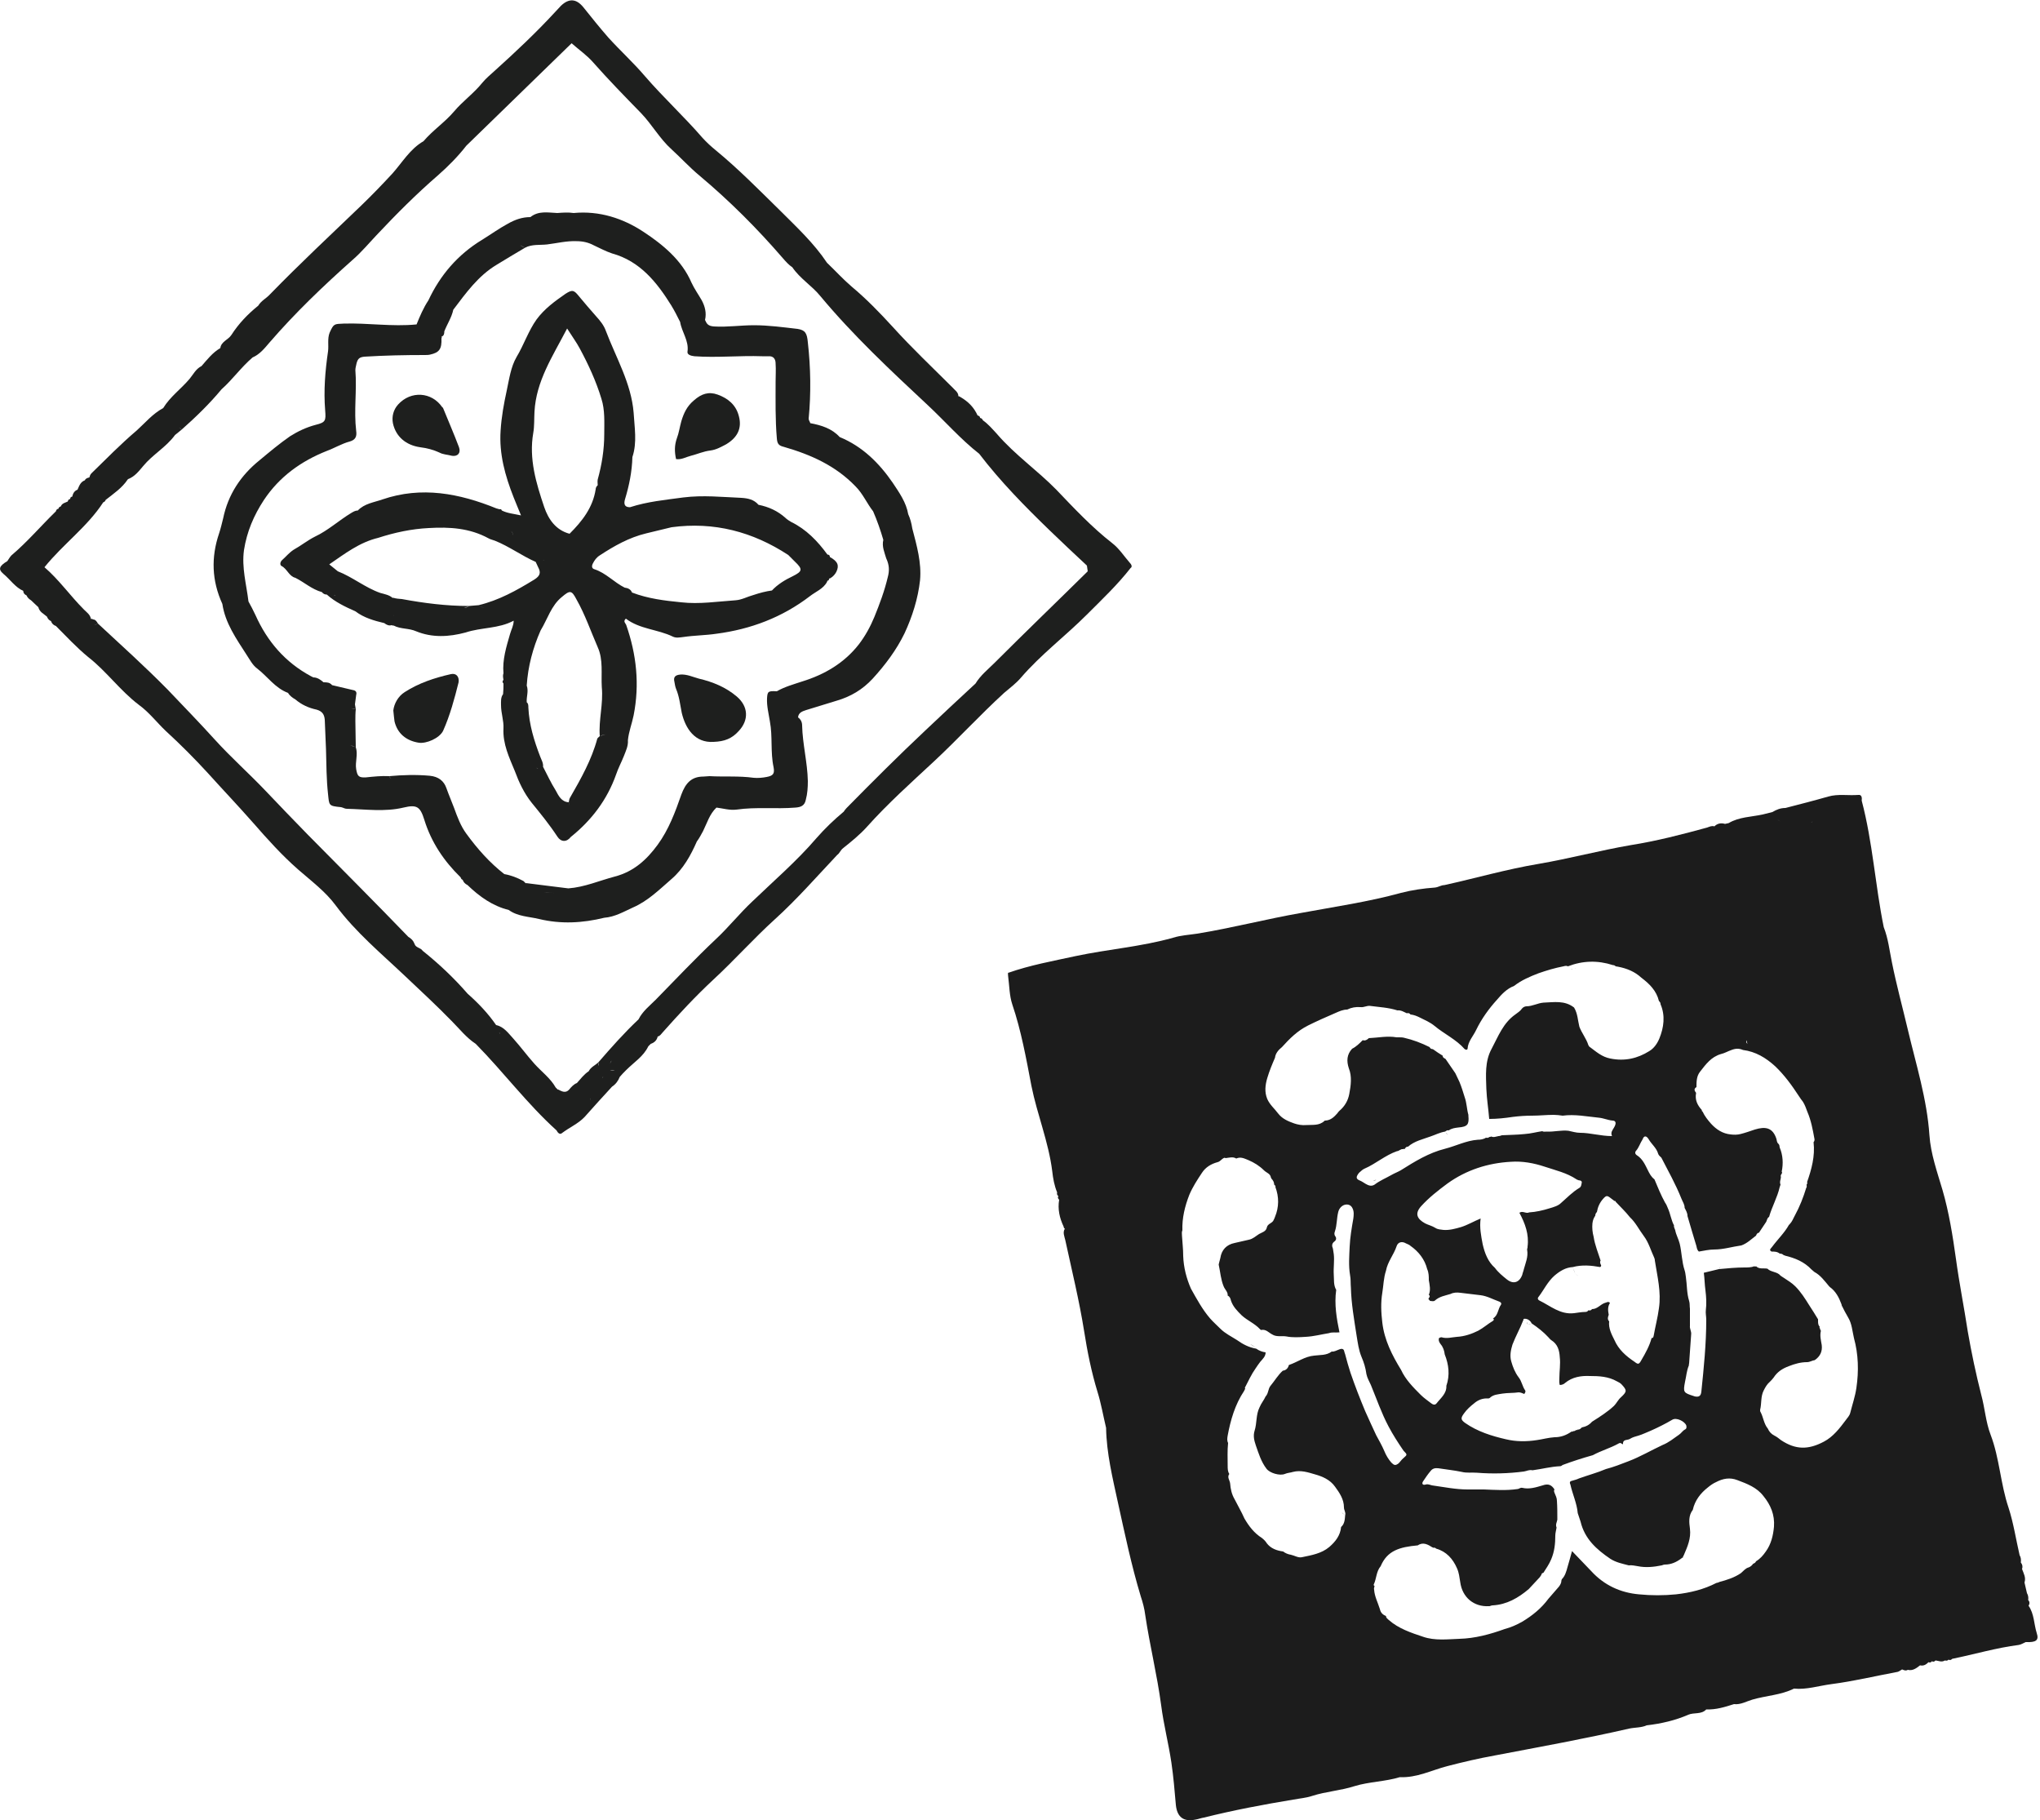 <?xml version="1.0" encoding="UTF-8"?> <!-- Generator: Adobe Illustrator 24.2.1, SVG Export Plug-In . SVG Version: 6.00 Build 0) --> <svg xmlns="http://www.w3.org/2000/svg" xmlns:xlink="http://www.w3.org/1999/xlink" version="1.1" id="Layer_1" x="0px" y="0px" viewBox="0 0 500 446" style="enable-background:new 0 0 500 446;" xml:space="preserve"> <style type="text/css"> .st0{fill:#1E1F1E;} .st1{fill:#1C1C1C;} </style> <g> <path class="st0" d="M266.6,140c-7.6,7.5-15.3,14.9-22.8,22.4c-1.6,1.6-3.5,3.1-4.7,5.1c-4.1,3.8-8.2,7.6-12.3,11.5 c-6.6,6.2-13,12.6-19.3,19c-0.3,0.3-0.5,0.6-0.7,0.9c0,0.1,0.1,0.3,0.1,0.4c0-0.1-0.1-0.3-0.1-0.4c-2.4,2-4.6,4.1-6.7,6.5 c-4.8,5.6-10.4,10.4-15.7,15.5c-3.1,2.9-5.8,6.3-8.9,9.2c-5.1,4.8-9.9,9.9-14.8,14.9c-1.5,1.5-3.2,2.8-4.2,4.8 c-3.5,3.3-6.7,6.9-9.9,10.6c0.1,0.2,0.1,0.6,0.1,0.8c-0.1-0.2-0.1-0.5-0.1-0.8c-0.8,0.7-1.8,1.1-2.3,2.1c-1.2,0.8-2,1.9-2.9,2.9 c-0.8,0.3-1.4,1-1.9,1.6c-0.7,0.8-1.5,0.6-2.3,0.2c-0.1-0.1-0.3-0.2-0.5-0.2c-0.2-0.2-0.4-0.4-0.5-0.5c-1.3-2.3-3.5-3.9-5.2-5.8 c-1.8-2-3.4-4.2-5.2-6.2c-1.2-1.3-2.3-2.9-4.2-3.3h0c-2-2.9-4.4-5.4-7-7.7c-3.3-3.8-7-7.3-11-10.5c-0.5-0.8-1.7-0.7-2-1.7 c-0.3-0.8-0.8-1.3-1.5-1.7c-8.2-8.5-16.5-16.8-24.7-25.1c-3.5-3.6-7-7.2-10.4-10.8c-4-4.2-8.4-8.1-12.3-12.4 c-3.8-4.2-7.7-8.2-11.6-12.3c-5.5-5.6-11.3-10.8-17.1-16.2c-0.5,0.3-0.8,0.4-0.9,0.3c0.2,0.1,0.4-0.1,0.9-0.3c-0.3-0.5-0.6-1-1.2-1 c-0.1-0.1-0.3-0.2-0.5-0.1c-0.2-1.1-1-1.6-1.7-2.3c-3.4-3.4-6.1-7.3-9.7-10.4c4.6-5.7,10.5-9.9,14.4-15.9c0.3-0.1,0.5-0.3,0.6-0.6 c1.9-1.5,4-2.9,5.4-5l0.1-0.1c1.6-0.6,2.6-1.9,3.7-3.2c2.3-2.8,5.6-4.6,7.8-7.6c0.5-0.4,1.1-0.9,1.6-1.3c-0.2-0.2-0.4-0.4-0.6-0.5 c0.2,0.1,0.5,0.3,0.6,0.5c3.5-3.1,6.8-6.3,9.8-9.9c2.7-2.4,4.8-5.4,7.6-7.8c-0.1-0.1-0.3-0.3-0.4-0.4c0.1,0.1,0.3,0.3,0.4,0.4 c1.8-0.8,2.9-2.2,4.1-3.6c6.3-7.3,13.2-13.9,20.4-20.3c2.2-1.9,4.1-4.2,6.1-6.3c4.7-5,9.6-9.9,14.8-14.4c2.5-2.2,4.9-4.6,7-7.3 c8.5-8.3,17.1-16.6,25.8-25.1c1.8,1.6,3.7,2.9,5.2,4.6c3.8,4.3,7.8,8.4,11.8,12.5c2.7,2.8,4.6,6.3,7.5,8.9c2.3,2.1,4.4,4.4,6.8,6.4 c7.4,6.2,14.2,13,20.5,20.3c0.7,0.8,1.4,1.6,2.3,2.2c0.2,0,0.4-0.1,0.6-0.1c0.6,0,1.2,0.1,1.8,0.2c-0.6-0.1-1.2-0.2-1.8-0.2 c-0.2,0-0.4,0-0.6,0.1c1.9,2.8,4.8,4.5,6.9,7.1c8,9.6,17.1,18.1,26.2,26.6c4.3,4,8.1,8.4,12.7,12c5.2,6.8,11.2,12.9,17.3,18.8 c3,2.9,6.1,5.8,9.1,8.6C266.5,139.1,266.5,139.5,266.6,140c0.1,0,0.2,0,0.3,0C266.8,140,266.7,140,266.6,140 M147.9,263.9 c-0.1,0.1-0.2,0.1-0.3,0.2C147.6,264,147.7,264,147.9,263.9 M144.2,269.9c-0.5,0.7-0.8,1.6-1.3,2.2 C143.4,271.5,143.7,270.7,144.2,269.9c0.2,0,0.3,0,0.5,0c0-0.3,0-0.6,0.1-0.8c-0.1,0.3-0.1,0.6-0.1,0.8 C144.5,269.9,144.4,269.9,144.2,269.9 M143.6,265.9c-0.1,0.1-0.1,0.3-0.2,0.4C143.5,266.2,143.5,266,143.6,265.9z M149.9,259.9 c-0.1,0.2-0.3,0.5-0.4,0.8v0C149.6,260.4,149.7,260.1,149.9,259.9c0.1-0.1,0.1-0.2,0.2-0.3C150,259.6,149.9,259.7,149.9,259.9 M149.5,262.4c0,0.2,0,0.3,0,0.5C149.5,262.7,149.5,262.6,149.5,262.4L149.5,262.4c0.4-0.1,0.8-0.1,1.2,0 C150.3,262.4,149.9,262.4,149.5,262.4L149.5,262.4z M149.5,262.9L149.5,262.9c-0.1,0.2-0.2,0.3-0.3,0.5 C149.3,263.2,149.4,263.1,149.5,262.9z M122.3,252.9c0.1,0.1,0.2,0.3,0.2,0.5C122.4,253.2,122.4,253,122.3,252.9 M22.5,152.8 c0,0.2,0.1,0.3,0.1,0.3C22.6,153,22.6,152.9,22.5,152.8 M25.4,122.2c0-0.2,0-0.4,0-0.5C25.4,121.8,25.4,122,25.4,122.2 M276.9,137.9c-1.4-1.6-2.6-3.5-4.3-4.8c-5-3.9-9.3-8.5-13.7-13.1c-4.6-4.7-10.1-8.5-14.5-13.6c-1.1-1.2-2.2-2.5-3.5-3.4 c-0.1-0.3-0.3-0.5-0.7-0.6c0-0.4-0.3-0.5-0.6-0.6c-0.9-2-2.3-3.4-4.2-4.5c-0.1-0.1-0.3-0.2-0.5-0.2l0,0c0-1-0.9-1.5-1.4-2.1 c-4.9-4.9-10-9.7-14.7-14.9c-3.2-3.5-6.5-6.9-10.1-9.9c-2.1-1.8-4-3.9-6-5.8c-3.2-4.8-7.4-8.7-11.4-12.7 c-5.2-5.1-10.3-10.3-15.9-14.9c-1.1-0.9-2.2-1.9-3.2-3c-4.5-5.2-9.6-9.9-14.1-15.1c-2.8-3.3-6.1-6.3-9-9.5 c-2.1-2.4-4.1-4.9-6.1-7.4c-1.7-2.1-3.5-2.3-5.5-0.4c-0.5,0.5-0.9,1-1.4,1.5c-4.7,5.1-9.7,9.8-14.8,14.4c-1.1,1-2.2,1.9-3.1,3 c-2.1,2.6-4.8,4.5-6.9,7c-2.3,2.7-5.2,4.6-7.5,7.3c-3.3,1.9-5.2,5.2-7.6,7.9c-2.5,2.7-5,5.3-7.7,7.9c-7.5,7.2-15,14.2-22.3,21.7 c-0.9,1-2.2,1.6-2.9,2.8c-2.6,2.1-4.8,4.4-6.6,7.2c-0.8,1.2-2.5,1.6-2.7,3.2c-1.9,1.1-3.2,2.8-4.6,4.4c-1.4,0.7-2,2-2.9,3.1 c-2.1,2.5-4.8,4.4-6.5,7.2c-2.6,1.4-4.4,3.6-6.5,5.5c-3.9,3.3-7.4,6.9-11.1,10.5c-0.3,0.3-0.4,0.7-0.5,1c-0.4,0.1-0.9,0.2-1.1,0.7 l0,0c-1.1,0.4-1.4,1.4-1.8,2.3l0,0c-0.8,0.3-1.1,0.9-1.3,1.7l0.1,0c-0.4,0-0.6,0.2-0.6,0.6c-0.4,0-0.5,0.3-0.6,0.6 c-0.6,0.3-1.4,0.4-1.7,1.2l0,0c-0.3,0.1-0.5,0.2-0.6,0.6c-0.3,0-0.5,0.2-0.6,0.6l0,0c-3.7,3.6-7,7.5-10.9,10.8 c-0.4,0.4-0.7,1-1,1.4c-2,1.2-2.3,2-1,3.1c1.7,1.4,2.9,3.3,4.9,4.2c0,0,0,0,0,0c0,0.5,0.3,0.9,0.8,1.1c0.2,0.5,0.6,0.9,1.1,1.2 c0.6,0.6,1.2,1.1,1.8,1.7c0.3,1.2,1.3,1.6,2.1,2.3c0.2,0.5,0.5,0.9,1,1.1c0.2,0.6,0.6,1,1.2,1.2c2.6,2.6,5.1,5.3,7.9,7.6 c4.5,3.5,7.8,8.2,12.4,11.7c2.5,1.8,4.4,4.3,6.6,6.4c3.6,3.3,7,6.7,10.3,10.3c3.7,4.1,7.6,8.2,11.2,12.3c3.5,4,7,7.9,11,11.4 c3.2,2.8,6.7,5.4,9.2,8.8c4.9,6.6,11.2,11.8,17.1,17.4c3.8,3.6,7.6,7.1,11.3,10.9c1.9,1.9,3.6,4.1,5.9,5.6 c6.8,6.9,12.6,14.7,19.8,21.2c0.3,0.6,0.8,1.1,1.3,0.7c1.8-1.4,4-2.3,5.6-4c2.2-2.5,4.5-5,6.7-7.4c0.9-0.6,1.5-1.4,1.9-2.4 c0-0.4-0.1-0.7-0.3-1c0.1,0.2,0.2,0.5,0.3,1c0.5-0.6,1-1.1,1.6-1.7c1.9-1.9,4.2-3.3,5.4-5.8c0.2-0.2,0.4-0.4,0.6-0.6 c0.9-0.3,1.5-0.9,1.7-1.8c0.6-0.1,0.9-0.7,1.3-1.1c3.9-4.4,8-8.8,12.3-12.8c5.2-4.8,9.9-10.1,15.2-14.9 c5.4-4.9,10.2-10.4,15.2-15.7c0.6-0.4,0.8-1.2,1.5-1.7c2-1.6,4.1-3.3,5.8-5.2c5.1-5.7,10.8-10.8,16.4-16 c5.9-5.5,11.3-11.4,17.2-16.8c1.4-1.2,2.9-2.3,4.1-3.7c4.9-5.7,10.9-10.2,16.2-15.5c3.7-3.7,7.5-7.3,10.7-11.4 C277.6,138.9,277.3,138.3,276.9,137.9"></path> <path class="st0" d="M217.6,141.4c-0.8,3.4-2,6.6-3.3,9.8c-1,2.4-2.2,4.6-3.8,6.7c-3.6,4.6-8.4,7.4-13.9,9.1 c-2.1,0.7-4.3,1.3-6.2,2.4c-2.1-0.1-2.3,0-2.4,1.7c-0.1,1.9,0.4,3.8,0.7,5.7c0.7,3.7,0.1,7.5,0.9,11.2c0.3,1.6-0.1,2.1-1.7,2.4 c-1,0.2-2.2,0.3-3.2,0.2c-3.6-0.5-7.2-0.2-10.8-0.4c-0.5,0-1,0.1-1.5,0.1c-3,0-4.4,1.7-5.4,4.4c-1.5,4.3-3.1,8.6-5.8,12.3 c-2.7,3.7-5.9,6.6-10.5,7.8c-3.8,1-7.4,2.6-11.4,2.9c-3.5-0.4-7-0.9-10.4-1.3l0,0.1c-0.2-0.2-0.4-0.4-0.6-0.6 c-1.5-0.8-3-1.4-4.7-1.7c-3.6-2.8-6.6-6.2-9.3-9.9c-1.4-1.9-2.2-4.1-3-6.3c-0.6-1.6-1.3-3.2-1.9-4.9c-0.6-1.7-1.9-2.8-4.1-3 c-3.3-0.3-6.6-0.2-9.9,0.1c0.2,0.3,0.3,0.5,0.5,0.7c-0.2-0.2-0.4-0.4-0.5-0.7c-1.9-0.1-3.8,0.1-5.7,0.3c-1.8,0.1-2.1-0.3-2.4-2 c-0.3-1.8,0.5-3.6-0.1-5.4c-0.5-0.2-1-0.3-1.5-0.5c0.5,0.1,1.1,0.3,1.5,0.5c0-2.1-0.1-4.3-0.1-6.4c0-1,0-2,0.1-2.9 c-0.4-0.1-0.9-0.1-1.2-0.3c0.3,0.2,0.8,0.1,1.2,0.3c-0.1-0.4-0.1-0.8-0.2-1.2c-0.1-0.3-0.2-0.5-0.3-0.8c0.1,0.3,0.2,0.5,0.3,0.8 c0.1-0.8,0.2-1.5,0.3-2.3c0.2-0.7-0.1-1.1-0.8-1.2c-1.7-0.4-3.4-0.8-5.1-1.2c-0.6-0.7-1.3-0.7-2.1-0.7c-0.7-0.6-1.5-1.2-2.5-1.2 c-0.2-0.1-0.4-0.2-0.6-0.3c-1.1,1-2.4,1.5-3.7,2.1c1.3-0.6,2.6-1.1,3.7-2.1c-6.3-3.4-10.7-8.5-13.6-15c-0.5-1.1-1.1-2.2-1.7-3.3 c-0.5-4.2-1.7-8.3-1.1-12.6c0.7-4.5,2.4-8.5,4.9-12.3c3.8-5.7,9.1-9.5,15.4-12c1.9-0.7,3.7-1.8,5.6-2.3c1.4-0.4,1.8-1.2,1.6-2.6 c-0.6-5,0.2-9.9-0.2-14.9c0-0.6,0.2-1.1,0.3-1.7c0.3-1.1,0.7-1.5,2-1.6c4.9-0.3,9.7-0.4,14.6-0.4c0.5,0,1,0,1.4-0.1 c2.3-0.5,2.9-1.4,2.8-4c0.1-0.1,0.1-0.3,0-0.4c0-0.1,0-0.3,0-0.4c0,0.1,0,0.3,0,0.4c0.6-0.2,0.7-0.7,0.7-1.3 c0.7-1.8,1.8-3.4,2.2-5.3c3.1-4.1,6.1-8.3,10.6-11c2.3-1.4,4.6-2.8,7-4.2c-0.8-0.3-1.2-0.5-1.2-0.8c0,0.3,0.4,0.4,1.2,0.8 c1.7-0.9,3.6-0.6,5.4-0.8c2.4-0.3,4.8-0.9,7.2-0.8c1.5,0,2.9,0.3,4.2,1c1.5,0.7,3,1.5,4.5,2c6.9,1.9,11,7.1,14.5,12.7 c0.8,1.3,1.5,2.7,2.2,4.1c0.4,2.5,2.2,4.6,1.8,7.3c-0.1,0.7,0.8,1,1.7,1.1c5.5,0.4,11.1-0.2,16.6,0c0.5,0,1,0,1.5,0 c1.3-0.1,1.8,0.7,1.8,1.8c0.1,1.5,0,2.9,0,4.4c0,4.6-0.1,9.3,0.3,13.9c0.1,1.4,0.5,1.8,1.7,2.1c6.6,1.9,12.7,4.6,17.6,9.7 c1.8,1.8,2.8,4.2,4.3,6.1c1,2.3,1.8,4.6,2.5,7c-0.4,1.6,0.3,3.1,0.7,4.5C218,138.5,218,139.9,217.6,141.4 M141.1,218.5 c0.2,0,0.3,0,0.5,0C141.4,218.4,141.3,218.5,141.1,218.5 M143.6,219.6L143.6,219.6c0,0.1,0,0.3,0,0.4 C143.6,219.9,143.6,219.8,143.6,219.6 M139.5,218.5c0.3,0,0.7,0,1,0C140.2,218.5,139.9,218.5,139.5,218.5c-2.1,0.4-4.2,0.4-6.2,0.1 C135.4,218.9,137.4,218.9,139.5,218.5 M85,172.2c0.1,0,0.2,0,0.3,0C85.2,172.2,85.1,172.2,85,172.2 M83.9,172.2c0.1,0,0.2,0,0.2,0 C84.1,172.2,84,172.2,83.9,172.2 M222.6,126c-0.5-2.9-2.2-5.3-3.8-7.7c-3.3-4.8-7.4-8.9-13-11.2c-1.9-2.1-4.5-2.9-7.2-3.4 c-0.1-0.4-0.4-0.7-0.4-1.1c0.6-6.2,0.5-12.5-0.2-18.7c-0.2-2.2-0.6-3-2.5-3.3c-3.5-0.4-7.1-0.9-10.7-0.9c-3.3,0-6.5,0.5-9.8,0.3 c-1.5-0.1-1.8-0.7-2.2-1.6c0.4-1.7,0-3.3-0.8-4.8c-0.8-1.4-1.8-2.8-2.5-4.3c-2.4-5.6-7.1-9.4-11.8-12.5c-5-3.3-10.8-5.2-17.1-4.6 c-1.3-0.2-2.7-0.1-4,0c-2.3-0.1-4.6-0.6-6.6,1c-2,0-3.7,0.6-5.5,1.6c-2.2,1.2-4.3,2.7-6.4,4c-5.9,3.6-10.2,8.6-13.1,14.8 c-1.2,1.8-2.1,3.9-2.9,5.9c-6,0.6-12-0.4-17.9-0.2c-2.3,0.1-2.4,0-3.4,2.2c-0.6,1.5-0.2,3.1-0.4,4.6c-0.7,4.8-1.1,9.6-0.7,14.5 c0.2,2.5,0.1,2.9-2.3,3.5c-2.3,0.6-4.4,1.6-6.3,2.8c-2.6,1.8-5.1,3.9-7.5,5.9c-4.6,3.7-7.7,8.4-8.9,14.2c-0.3,1.2-0.6,2.5-1,3.7 c-2,5.9-1.8,11.6,0.8,17.3c0.4,0.2,0.9,0.2,1.3,0.3c-0.4-0.1-0.9-0.1-1.3-0.3c0.7,4.7,3.4,8.5,5.9,12.4c0.8,1.2,1.5,2.6,2.6,3.4 c2.6,2,4.4,4.8,7.6,6c0.4,0.7,1.1,1.2,1.8,1.6c1.5,1.3,3.3,2.1,5.2,2.5c1.4,0.4,1.9,1.2,2,2.5c0.1,2.4,0.2,4.8,0.3,7.2 c0.1,3.7,0.1,7.4,0.5,11c0.3,2.8,0.1,2.9,3.2,3.2c0.5,0.1,0.9,0.4,1.4,0.4c4.6,0.1,9.3,0.8,13.9-0.3c3.3-0.8,4.1-0.2,5.1,3 c1.7,5.5,4.8,10.1,8.9,14.1c0.1,0.3,0.2,0.5,0.5,0.6c0.2,0.6,0.6,1,1.2,1.3c2.9,2.8,6.1,5.1,10.1,6.1c2.2,1.6,4.9,1.6,7.4,2.2 c5.4,1.3,10.7,1,16-0.3c2.6-0.2,4.8-1.5,7-2.5c3.7-1.6,6.5-4.4,9.5-7c2.9-2.5,4.7-5.8,6.2-9.2c0.6-0.8,1-1.6,1.5-2.5 c1-2,1.6-4.2,3.3-5.8c1.6,0.2,3.2,0.7,4.9,0.5c4.8-0.7,9.7-0.1,14.5-0.5c1.2-0.1,2.2-0.4,2.5-1.9c0.4-1.5,0.5-3,0.5-4.6 c-0.1-4.6-1.3-9.1-1.4-13.6c0-0.8-0.3-1.5-1-2l-0.1,0c0,0,0.1,0,0.1,0c0.1-1.2,1.1-1.5,2-1.8c2.5-0.8,5-1.5,7.5-2.3 c3.4-1,6.3-2.7,8.8-5.4c3.1-3.4,5.8-7,7.8-11.1c1.9-4.1,3.3-8.5,3.8-13c0.4-4.3-0.8-8.5-1.9-12.7 C223.4,128.2,223.1,127.1,222.6,126"></path> <path class="st0" d="M171.3,166.3c-1.5-0.4-2.9-1.1-4.5-1c-1.3,0.1-1.8,0.6-1.5,1.8c0.1,0.6,0.2,1.2,0.4,1.7c0.8,1.9,1,3.9,1.4,5.9 c0.9,3.8,3.2,7.4,7.8,7.1c2.7-0.1,4.5-0.8,6.2-2.7c2.5-2.7,2.3-6-0.5-8.4C177.9,168.4,174.7,167.1,171.3,166.3"></path> <path class="st0" d="M110.5,165.2c-4,0.9-7.9,2.2-11.3,4.4c-1.6,1-2.6,2.8-2.8,4.5c0.1,1.1,0.2,1.9,0.3,2.7 c0.7,2.9,2.8,4.7,5.9,5.2c1.9,0.3,5.1-1.1,6-2.9c1.7-3.8,2.8-7.9,3.8-11.9C112.6,165.8,111.8,164.9,110.5,165.2"></path> <path class="st0" d="M103,109.6c1.6,0.2,3.2,0.6,4.7,1.3c0.9,0.5,2,0.5,3.1,0.8c1.4,0.2,2.2-0.7,1.7-2.1c-1.2-3.2-2.6-6.4-3.9-9.6 c0-0.1-0.1-0.1-0.2-0.2c-2.6-3.8-7.7-4.1-10.8-0.7c-1.2,1.3-1.6,3-1.3,4.6C97,107,99.5,109.1,103,109.6"></path> <path class="st0" d="M169.3,111.7c1.6-0.4,3.1-1.1,4.8-1.3c1.5-0.2,2.7-0.9,4-1.6c2.6-1.6,3.8-3.8,3-6.8c-0.7-2.8-2.7-4.4-5.2-5.3 c-2.2-0.8-4-0.2-5.8,1.4c-1.7,1.4-2.5,3.1-3.1,5.1c-0.4,1.4-0.6,2.9-1.1,4.2c-0.6,1.7-0.6,3.3-0.2,5.1 C167,112.7,168.1,112,169.3,111.7"></path> <path class="st0" d="M147,180.4c-0.2,0.2-0.5,0.4-0.6,0.6c-1.4,5.2-4,9.8-6.7,14.5c-0.2,0.3-0.2,0.7-0.3,1.1c0,0.2,0.1,0.5,0.2,0.8 c-0.1-0.3-0.2-0.5-0.2-0.8c-1.8-0.1-2.5-1.6-3.2-2.9c-1.2-1.9-2.1-3.9-3.1-5.8c-0.5,0.2-0.8,0.3-1.1,0.3c0.3,0,0.7-0.1,1.1-0.3 c0.1-0.9-0.4-1.7-0.7-2.5c-1.5-3.9-2.7-7.8-2.9-12c0-0.5,0-1-0.4-1.3c-0.1-1.4,0.5-2.7,0-4.1c0.3-4.7,1.5-9.2,3.4-13.5 c1.7-2.8,2.6-6.1,5.2-8.2c2-1.7,2.4-1.7,3.6,0.6c2.1,3.7,3.5,7.8,5.2,11.7c1.4,3.1,0.8,6.5,1,9.8 C147.9,172.5,146.7,176.4,147,180.4c0.6-0.3,1.2-0.4,1.9-0.5C148.2,180,147.6,180.2,147,180.4 M131.4,188.1 c0.1,0.1,0.3,0.1,0.5,0.2C131.7,188.3,131.5,188.2,131.4,188.1 M117.3,148.3c-0.8,0.1-1.6,0.1-2.4,0.2c-0.3,0.4-0.8,0.4-1.2,0.4 c0.4-0.1,0.9-0.1,1.2-0.4c-5.5,0-11-0.7-16.4-1.7c0,0,0,0.1,0,0.1c0,0,0-0.1,0-0.1c-0.4,0-0.8-0.1-1.1-0.1c-0.2,0-0.4-0.1-0.6-0.1 l-0.3-0.1l-0.3,0c-0.7,0.3-1.2,0.5-1.5,0.5c0.3,0,0.8-0.2,1.5-0.5c-0.8-0.7-1.9-0.9-3-1.2l0,0c-3.7-1.3-6.8-3.9-10.4-5.3l0,0 c-0.7-0.6-1.4-1.1-2.1-1.7c-0.2,0.1-0.3,0.1-0.4,0.2c0.1-0.1,0.2-0.1,0.4-0.2c3.8-2.6,7.4-5.4,12-6.5c4-1.3,8.2-2.2,12.4-2.4 c5.1-0.3,10,0,14.6,2.5c0.5,0.3,1.1,0.4,1.6,0.6c0-0.2,0-0.3,0-0.5c0,0.2,0,0.4,0,0.5c3.5,1.4,6.6,3.7,10,5.2 c0.2,0.4,0.4,0.9,0.6,1.3c0.7,1.3,0.5,2.1-0.9,3C126.6,144.7,122.3,147.1,117.3,148.3c0.5,0.4,1.1,0.6,1.6,0.6 C118.3,148.9,117.8,148.7,117.3,148.3 M97.1,146.9c0,0,0.1,0,0.1,0C97.2,146.9,97.1,146.9,97.1,146.9 M96.9,146.7 c0,0.1,0.1,0.1,0.1,0.1C97,146.8,96.9,146.8,96.9,146.7 M97.4,150.5L97.4,150.5c-0.3,0-0.5,0.1-0.7,0.2c-0.2,0.1-0.4,0.3-0.5,0.4 c0.2-0.2,0.3-0.3,0.5-0.4C96.9,150.6,97.1,150.5,97.4,150.5 M81.8,145.8c0.2,0,0.3,0,0.5,0.1C82.1,145.9,81.9,145.8,81.8,145.8 M125.2,130.2c0.3,0.1,0.4,0.3,0.5,0.6c0,0.1,0,0.2-0.1,0.3c0-0.1,0.1-0.2,0.1-0.3C125.6,130.6,125.5,130.3,125.2,130.2 M130.7,106.1c0.3-1.7,0.2-3.5,0.3-5.2c0.4-7.5,4.4-13.5,8-20.4c1.2,1.9,2.3,3.4,3.1,4.9c2.1,3.9,4,8,5.3,12.3 c0.9,2.8,0.7,5.8,0.7,8.7c0,3.8-0.6,7.5-1.6,11.1c-0.1,0.5,0,1,0,1.4c-0.3,0.3-0.5,0.6-0.5,1c-0.7,4.5-3.3,7.8-6.4,10.9 c-3.4-0.9-5.2-3.6-6.2-6.5C131.4,118.4,129.6,112.4,130.7,106.1 M148.8,119c0.3,0,0.5-0.1,0.8-0.1 C149.3,118.9,149.1,118.9,148.8,119 M149.9,151.5c0.1,0,0.2-0.1,0.2-0.1C150,151.4,149.9,151.4,149.9,151.5 M133,137.2 c0.2,0,0.4,0.1,0.5,0.1C133.3,137.3,133.1,137.2,133,137.2 M134.5,139.8C134.5,139.8,134.5,139.7,134.5,139.8 C134.5,139.7,134.5,139.8,134.5,139.8 M133.9,139.8c0.1-0.1,0.3-0.1,0.4-0.2c0,0,0.1,0.1,0.1,0.1c0,0-0.1-0.1-0.1-0.1 C134.2,139.6,133.9,139.7,133.9,139.8 M139.5,131.8L139.5,131.8L139.5,131.8c-0.5-0.2-1.1-0.4-1.6-0.6 C138.4,131.4,139,131.6,139.5,131.8 M158.4,130.7c2.1-0.5,4.2-1,6.2-1.5c10.4-1.4,19.9,1.1,28.6,6.8c0.5,0.5,1.1,1.1,1.6,1.6 c2,1.9,1.9,2.4-0.5,3.6c-1.9,0.9-3.7,2-5.1,3.5c-1.5,0.2-3,0.6-4.5,1.1c-1.5,0.4-2.9,1.2-4.4,1.3c-4.4,0.3-8.9,1-13.3,0.5 c-4.1-0.4-8.2-0.9-12.1-2.4l0,0c-0.3-0.8-1-1.1-1.8-1.2c-2.6-1.3-4.6-3.6-7.4-4.5c-0.7-0.2-0.7-0.8-0.4-1.4c0.4-0.8,0.9-1.5,1.7-2 C150.5,133.8,154.2,131.7,158.4,130.7 M203.4,136.5c0-0.4-0.2-0.6-0.6-0.6h0c-2.4-3.3-5.2-6.2-8.9-8c-0.5-0.3-1-0.6-1.4-1 c-1.9-1.7-4.1-2.7-6.6-3.2l0,0c-1.1-1.3-2.6-1.6-4.2-1.7c-4.7-0.2-9.4-0.7-14.2-0.1c-4.4,0.6-8.8,1-13.1,2.4c-1.5,0-1.5-1-1.2-2 c1-3.3,1.7-6.7,1.8-10.3c1.2-3.6,0.5-7.3,0.3-10.9c-0.6-7.2-4.3-13.4-6.8-20c-0.5-1.4-1.4-2.5-2.4-3.6c-1.4-1.6-2.8-3.2-4.2-4.9 c-1.2-1.5-1.6-1.7-3.3-0.6c-2.6,1.8-5.2,3.7-7.1,6.3c-2,2.8-3.1,6.2-4.9,9.2c-1.4,2.4-1.8,5.4-2.4,8.2c-0.7,3.2-1.3,6.5-1.5,9.8 c-0.4,5.7,1.1,11.1,3.2,16.4c0.6,1.4,1.1,2.8,1.8,4.4c-1.8-0.4-3.3-0.5-4.7-1.2c-0.1-0.3-0.3-0.4-0.6-0.3c-0.2-0.1-0.4-0.1-0.7-0.2 c-9.1-3.7-18.4-5.5-28-2.2c-2,0.7-4.4,1-6,2.7c-0.6,0-1.1,0.3-1.6,0.6c-3,1.8-5.7,4.3-8.9,5.8c-1.8,0.9-3.4,2.2-5.2,3.2 c-1.1,0.7-1.9,1.7-2.8,2.5c-0.5,0.4-0.7,1.2-0.2,1.5c1.4,0.7,1.8,2.5,3.4,2.9c2.2,1.1,4,2.8,6.5,3.5c0.3,0.4,0.7,0.6,1.2,0.6 c2,1.8,4.5,3,7,4.1c2.1,1.6,4.6,2.3,7.1,2.9c0.5,0.4,1.1,0.7,1.8,0.5c0.2,0.1,0.3,0.1,0.5,0.1c1.7,0.9,3.7,0.6,5.5,1.4 c3.9,1.6,8,1.4,12.1,0.3c3.9-1.3,8.1-0.9,11.8-2.9c0,1.2-0.6,2.2-0.9,3.3c-0.9,3.1-1.9,6.3-1.6,9.6c-0.2,0.5-0.1,1,0,1.6 c-0.3,0.3-0.3,0.6,0,0.9c0,0.9,0,1.7-0.1,2.6c-0.6,0.8-0.5,1.8-0.5,2.7c0,2,0.7,3.8,0.6,5.7c-0.2,3.8,1.4,7.1,2.8,10.5 c1,2.7,2.2,5.3,4.1,7.7c2.2,2.7,4.4,5.4,6.3,8.3c0.9,1.4,2.3,1.4,3.3,0.1c5.1-4.1,8.9-9.1,11.1-15.3c0.5-1.5,1.3-3,1.9-4.5 c0.5-1.3,1.1-2.5,1-3.9c0.2-2.1,1-4.1,1.4-6.1c1.5-7.6,0.7-14.9-1.8-22.1c-0.1-0.4-0.9-0.9-0.1-1.6c3.4,2.6,7.8,2.6,11.5,4.4 c0.8,0.4,1.7,0.2,2.6,0.1c2.7-0.4,5.4-0.4,8.1-0.8c8.4-1.1,16.1-4,22.9-9.2c1.4-1.1,3.3-1.8,4.2-3.5l0.1-0.3c0.3,0,0.4-0.2,0.4-0.5 c0,0,0.3-0.1,0.3-0.1c0.7-0.4,1.2-1,1.5-1.6C205.7,138.6,205.4,137.6,203.4,136.5"></path> <path class="st1" d="M374.5,324.5c0.3,0,0.6,0.1,0.8,0.1C375.1,324.6,374.8,324.6,374.5,324.5c-0.1-0.1-0.2-0.1-0.3-0.2 C374.3,324.4,374.4,324.5,374.5,324.5"></path> <path class="st1" d="M374.4,324.1c-0.1,0-0.1,0.1-0.2,0.2C374.3,324.3,374.4,324.2,374.4,324.1"></path> <path class="st1" d="M400.6,316.1C400.6,316.1,400.6,316.1,400.6,316.1C400.6,316.1,400.6,316.1,400.6,316.1"></path> <path class="st1" d="M386.9,312.7L386.9,312.7c-0.3-0.2-0.5-0.3-0.8-0.5c-0.2-0.5-0.4-1-0.6-1.6c0.2,0.5,0.4,1,0.6,1.6 C386.3,312.3,386.6,312.5,386.9,312.7"></path> <path class="st1" d="M303.2,298.4C303.2,298.4,303.3,298.4,303.2,298.4C303.3,298.4,303.2,298.4,303.2,298.4"></path> <path class="st1" d="M434.5,298.8c0.1-0.2,0.4-0.3,0.4-0.5C434.9,298.5,434.6,298.6,434.5,298.8 C434.5,298.8,434.5,298.8,434.5,298.8C434.5,298.8,434.5,298.8,434.5,298.8"></path> <path class="st1" d="M431.4,310L431.4,310c-0.2,0.5-0.7,0.3-1,0.3C430.8,310.3,431.2,310.5,431.4,310"></path> <path class="st1" d="M417.4,268.8c-0.4-0.2-0.8-0.4-1.3-0.6c-0.2-0.1-0.3-0.2-0.5-0.3c0.2,0.1,0.3,0.2,0.5,0.3 C416.6,268.4,417,268.6,417.4,268.8"></path> <path class="st1" d="M434.5,298.8c-0.3-0.2-0.6-0.4-0.9-0.6C433.9,298.4,434.2,298.6,434.5,298.8 C434.5,298.8,434.5,298.8,434.5,298.8"></path> <line class="st1" x1="389.4" y1="247.9" x2="389.4" y2="247.9"></line> <path class="st1" d="M386.7,245.2"></path> <path class="st1" d="M385.5,237.6c-0.2,0-0.4-0.1-0.5-0.2c-0.3-0.2-0.5-0.4-0.8-0.6c0.3,0.2,0.5,0.4,0.8,0.6 C385.2,237.5,385.4,237.6,385.5,237.6"></path> <path class="st1" d="M387.4,237.4L387.4,237.4C387.4,237.4,387.4,237.4,387.4,237.4C387.4,237.4,387.4,237.4,387.4,237.4"></path> <path class="st1" d="M386.8,237.1c-0.2,0-0.4,0-0.6,0.3c0,0-0.1,0-0.1-0.1c0,0,0.1,0.1,0.1,0.1 C386.4,237.1,386.6,237.1,386.8,237.1"></path> <path class="st1" d="M336.5,289.4c0.3-0.1,0.6-0.1,0.8-0.3C337,289.2,336.7,289.3,336.5,289.4"></path> <path class="st1" d="M354.2,326.4L354.2,326.4c0,0-0.1,0-0.1,0C354.1,326.4,354.2,326.4,354.2,326.4"></path> <path class="st1" d="M354.8,278.2c-0.1-0.2-0.2-0.4-0.4-0.6C354.6,277.7,354.7,277.9,354.8,278.2"></path> <path class="st1" d="M314.2,256.6c1.9-2.1,3.8-4,6.4-5.3c2.2-1.1,4.5-2.1,6.8-3.1c0.9-0.4,1.8-0.8,2.8-0.8c1-0.5,2.1-0.7,3.3-0.6 c0.8,0.1,1.5-0.4,2.3-0.3c2.3,0.3,4.5,0.4,6.7,1.1c0.9-0.1,1.6,0.4,2.3,0.7c0.4-0.1,0.7,0,0.9,0.3c0.9,0.1,1.6,0.4,2.4,0.8 c1.2,0.6,2.4,1.1,3.5,2c2.4,2,5.3,3.3,7.4,5.7c0.2,0.1,0.6,0.3,0.7-0.1c0.1-1.8,1.4-3.1,2.1-4.6c1.3-2.7,3.1-5.2,5.1-7.4 c1.2-1.4,2.4-2.7,4.2-3.4c1.8-1.4,3.9-2.3,6-3.1c2-0.7,4-1.3,6.1-1.7c0.4-0.1,0.7-0.2,1.1,0c3.6-1.4,7.3-1.5,11-0.3 c0.3,0,0.5,0.1,0.7,0.3c-0.1,0.2-0.3,0.4-0.5,0.5c0.2-0.1,0.4-0.3,0.5-0.5c0.2,0,0.4,0.1,0.6,0.1c2.1,0.4,4.1,1.2,5.7,2.7 c2,1.5,3.7,3.2,4.3,5.7l0.1,0.1c0.2,0.2,0.3,0.4,0.3,0.7c1.2,2.8,0.8,5.7-0.3,8.4c-0.5,1.2-1.3,2.4-2.5,3.1c-2.9,1.8-6,2.5-9.5,1.8 c-2.1-0.4-3.5-1.7-5-2.8c-0.2-0.1-0.3-0.3-0.4-0.5c-0.5-1.6-1.6-2.9-2.2-4.5c-0.4-1.6-0.4-3.2-1.3-4.7c0,0,0,0,0,0l0,0 c-2.3-1.8-4.9-1.3-7.5-1.2c-1.4,0.1-2.7,0.9-4.2,0.9c-0.4,0-0.9,0.3-1.1,0.6c-0.4,0.6-1.1,1-1.6,1.4c-3,2.1-4.2,5.4-5.8,8.4 c-1.7,3.1-1.4,6.5-1.3,9.8c0.1,2.5,0.5,4.9,0.7,7.4c1.9,0,3.8-0.2,5.8-0.5c1.6-0.2,3.1-0.3,4.7-0.3c1.8,0,3.5-0.2,5.3-0.2 c0.7,0,1.5,0.1,2.2,0.2c3-0.4,5.9,0.2,8.9,0.5c1.1,0.1,2.2,0.6,3.3,0.7c0.9,0,1,0.7,0.4,1.7c-0.4,0.7-0.9,1.2-0.5,2.1 c-2.8,0-5.3-0.8-7.8-0.8c-1,0-1.9-0.3-2.9-0.5c-1.8-0.2-3.5,0.3-5.3,0.2c-0.4,0-0.8,0.1-1.1-0.1c-1.4,0.2-2.8,0.6-4.3,0.7 c-1.9,0.2-3.8,0.2-5.6,0.3c-0.2-0.3-0.5-0.6-0.7-0.9c0.2,0.3,0.5,0.6,0.7,0.9c-0.3,0.1-0.5,0.2-0.8,0.2c-0.6,0.1-1.2,0.4-1.8,0.1 l0,0c-0.1,0.1-0.3,0.1-0.4,0.1l0,0c-0.3,0.2-0.5,0.3-0.9,0.2c0,0,0,0,0,0c-0.6,0.4-1.4,0.5-2,0.5c-2.8,0.2-5.3,1.5-8,2.2 c-4,1-7.4,3.1-10.9,5.3c-0.7,0.4-1.5,0.7-2.2,1.1c-1.4,0.8-2.9,1.4-4.2,2.4c-0.8,0.5-1.5,0.2-2.2-0.2c-0.5-0.3-0.9-0.6-1.4-0.8 c-1-0.4-1-0.9-0.2-1.9c0.4-0.3,0.8-0.8,1.3-1c2.8-1.2,5.1-3.3,8-4.3c0.5,0,0.9-0.6,1.5-0.5c0.2-0.1,0.4-0.1,0.5,0 c-0.1-0.2,0-0.3,0.2-0.4c0.1-0.2,0.3-0.2,0.5-0.2c1.6-1.4,3.6-1.8,5.5-2.5c1.2-0.4,2.3-1,3.6-1.2c0.3-0.2,0.5-0.4,0.9-0.3 c0.7-0.5,1.5-0.6,2.3-0.7c2.3-0.2,2.7-0.7,2.5-2.9c0-0.1,0-0.1,0-0.2c-0.4-1.4-0.4-2.9-0.9-4.3c-0.4-1.3-0.8-2.6-1.3-3.8 c-0.3-0.7-0.7-1.4-1-2.1l0,0c-0.8-1.2-1.6-2.3-2.4-3.5c-0.3-0.2-0.7-0.3-0.7-0.8c-0.8-0.5-1.6-1-2.4-1.6c-0.4,0-0.7-0.2-0.8-0.5 c-2-1-4.1-1.8-6.3-2.3c-0.4-0.1-0.8-0.1-1.3-0.1c-0.2,0-0.3,0-0.5,0c-2.3-0.4-4.5,0.1-6.8,0.2h0c-0.4,0.4-0.9,0.7-1.5,0.5 c-0.8,0.8-1.6,1.6-2.6,2.1c-1.3,1.4-1.4,3-0.8,4.8c0.8,2,0.5,4.2,0.1,6.3c-0.3,1.6-1.1,3-2.4,4.1c-0.2,0.2-0.4,0.4-0.5,0.6 c-0.8,0.9-1.6,1.7-2.9,1.8c-0.1,0-0.3,0-0.3,0.1c-1.3,1.2-2.9,0.9-4.4,1c-1.1,0.1-2.1-0.1-3-0.4c-1.4-0.5-2.9-1.1-3.9-2.4 c-0.9-1.2-2.1-2.2-2.7-3.6c-0.7-1.7-0.5-3.4,0-5.1c0.5-1.7,1.2-3.4,1.9-5C312.6,258.2,313.3,257.3,314.2,256.6 M435.4,202.9 L435.4,202.9c-0.2,0.1-0.5,0.3-0.8,0.5C434.9,203.2,435.2,203,435.4,202.9 M436.4,201.3L436.4,201.3c0.1-0.1,0.2-0.3,0.3-0.4 C436.6,201,436.5,201.1,436.4,201.3L436.4,201.3c-0.4-0.2-0.7-0.4-1-0.7C435.6,200.8,436,201.1,436.4,201.3 M444.3,201.3 c-0.1,0.1-0.3,0.2-0.4,0.3C444,201.5,444.1,201.4,444.3,201.3 M445.2,197.3c0.2,0.1,0.3,0.2,0.5,0.3c0.8-0.4,1.7-0.9,2.5-1.3 c-0.8,0.3-1.7,0.9-2.5,1.3C445.5,197.5,445.4,197.4,445.2,197.3c-0.2,0.2-0.3,0.5-0.6,0.7C444.9,197.8,445,197.5,445.2,197.3 M387.1,291.1c-1.7,1-3,2.4-4.5,3.7c-0.7,0.7-1.8,1-2.8,1.3c-1.6,0.5-3.3,0.9-5,1c-0.8,0.4-1.6-0.5-2.4,0.1c1.4,2.6,2.4,5.3,2,8.3 c0,0.2,0,0.4-0.1,0.5c0,0.1,0,0.2,0,0.3c0.3,1.7-0.4,3.2-0.8,4.7c-0.1,0.5-0.3,0.9-0.4,1.4c-0.7,1.9-2.2,2.4-3.8,1.1 c-1-0.8-2.1-1.7-2.9-2.8c-1.7-1.5-2.5-3.6-3-5.8c-0.4-2.1-0.8-4.1-0.5-6.3c-1.7,0.7-3.2,1.6-4.8,2.1c-1.4,0.4-2.8,0.8-4.3,0.7 c-0.7-0.1-1.4-0.1-2-0.5c-0.8-0.5-1.7-0.7-2.5-1.1c-2-1.1-2.6-2.4-1-4.2c1.9-2.1,4.2-3.9,6.5-5.6c4.6-3.3,9.9-5,15.5-5.3 c2.8-0.2,5.6,0.3,8.3,1.2c2.7,0.9,5.4,1.5,7.8,3.1c0.1,0.1,0.3,0.1,0.4,0.2c0.3,0.1,0.8,0,0.9,0.5 C387.6,290.2,387.6,290.8,387.1,291.1 M365.9,323.7c-1.2,0.7-2.3,1.7-3.6,2.4c-1.6,0.8-3.4,1.4-5.2,1.5c-1.3,0.1-2.5,0.5-3.8,0.1 c-0.2,0-0.4,0.1-0.6,0.2c-0.2,0.6,0.1,1.1,0.4,1.5c0.6,0.7,0.9,1.6,1,2.5c1,2.5,1.3,5.1,0.4,7.7c0.1,1.9-1.4,3-2.4,4.3 c-0.4,0.5-0.9,0.3-1.3,0c-0.9-0.7-1.8-1.3-2.6-2.1c-1.8-1.8-3.7-3.7-4.8-6.1c-2.2-3.6-4.1-7.3-4.6-11.6c-0.3-2.5-0.4-4.9,0-7.3 c0.3-1.8,0.3-3.6,0.9-5.4c0.4-2.2,1.9-3.9,2.6-6c0.3-1,1.3-1.3,2.3-0.7c0.4,0.2,0.8,0.3,1.1,0.6c2,1.4,3.5,3.3,4.1,5.7 c0.4,0.9,0.4,1.8,0.4,2.7c0.2,1.2,0.5,2.4,0,3.6l0,0c0.5,0.4,0,0.7-0.1,1c0.1,0.2,0.3,0.3,0.4,0.5c0.4,0,0.9,0.2,1.2-0.1 c1.1-1,2.5-1.2,3.8-1.6c0.8-0.4,1.6-0.4,2.4-0.3c1.7,0.2,3.3,0.4,5,0.6c1.6,0.2,3,1,4.4,1.5c0.4,0.1,0.8,0.4,0.6,0.8 c-0.8,1.1-0.7,2.7-2,3.4C366.1,323.1,366.3,323.4,365.9,323.7 M344,357.3c-0.5,0.4-0.8,0.9-1.2,1.3c-0.8,0.6-1.1,0.5-1.8-0.2 c-0.7-0.8-1.3-1.8-1.7-2.8c-0.6-1.4-1.3-2.6-2-3.9c-0.9-1.9-1.8-3.9-2.7-5.9c-1.3-3.1-2.5-6.2-3.6-9.4c-0.5-1.5-0.9-3-1.3-4.5 c-0.1-0.2-0.1-0.4-0.2-0.6c-0.1-0.8-0.6-0.9-1.3-0.6c-0.6,0.2-1.2,0.6-1.8,0.5c-1.3,1-2.9,0.8-4.3,1c-2.3,0.2-4.1,1.6-6.2,2.3 c-0.2,0.8-0.7,1.3-1.5,1.4c-1.2,1.1-2,2.5-3,3.7c-0.6,0.7-0.5,1.9-1.2,2.6c-0.4,0.9-1.1,1.7-1.5,2.7c-0.9,1.8-0.6,3.8-1.2,5.7 c-0.4,1.3-0.1,2.4,0.3,3.6c0.7,2,1.3,4,2.6,5.7c0.8,1.1,3.3,1.8,4.5,1.3c0.7-0.3,1.4-0.3,2-0.5c1.9-0.5,3.7,0.1,5.4,0.6 c1.8,0.5,3.7,1.3,4.9,3c1.1,1.5,2.2,3.1,2.2,5.1c0,0.7,0.5,1.2,0.3,1.9c-0.4-0.3-0.7-0.4-0.8-0.7c0.1,0.2,0.4,0.4,0.8,0.7 c-0.1,1-0.1,2.1-1,2.9c-0.2,2.1-1.4,3.6-2.9,4.9c-1.9,1.6-4.3,2-6.7,2.5c-0.9,0.2-1.8-0.4-2.7-0.6c-0.7-0.1-1.4-0.4-1.9-0.8 c-1.5-0.2-3-0.7-4-2c-0.3-0.5-0.7-0.9-1.2-1.3c-1.9-1.2-3.2-2.9-4.3-4.8c-0.7-1.6-1.6-3.1-2.4-4.7c-0.7-1.2-1-2.5-1.1-3.9 c-0.1-0.8-0.8-1.5-0.2-2.3c-0.4-0.6-0.4-1.3-0.4-2c0-1.9-0.1-3.7,0.1-5.6c-0.3-0.6-0.2-1.2-0.1-1.8c0.7-3.8,1.8-7.6,4-10.9 c0.1-0.2,0.2-0.4,0.3-0.6c-0.1-0.1-0.1-0.3,0-0.4c0.8-1.5,1.5-3.1,2.5-4.5c0.4-0.6,0.8-1.2,1.2-1.7c0.6-0.7,1.3-1.3,1.3-2.3 c-0.8-0.1-1.6-0.4-2.3-0.9c-0.5-0.5-0.9-0.9-1.5-1.1c0.6,0.3,1.1,0.7,1.5,1.1c-1.8-0.3-3.3-1.1-4.7-2.1c-1.4-0.9-2.9-1.6-4.1-2.8 c-0.8-0.8-1.7-1.6-2.5-2.5c-1.9-2.2-3.3-4.8-4.7-7.3c-1.1-2.5-1.8-5.2-1.9-8c0-1.7-0.2-3.3-0.3-5c0-0.4-0.1-0.9,0.1-1.3 c-0.1-3,0.6-5.9,1.7-8.7c0.8-1.9,1.9-3.6,3.1-5.4c0.9-1.4,2.3-2.2,3.8-2.6c0.5-0.1,0.8-0.5,1.2-0.8c0.3-0.2,0.5-0.4,0.8-0.2 c0.9-0.1,1.8-0.4,2.6,0.1c1.1-0.5,2,0,3,0.4c1.4,0.6,2.7,1.4,3.8,2.5c0.6,0.6,1.6,0.8,1.7,1.8c0.1,0,0.1,0.1,0.1,0.2 c0.4,0.4,0.7,0.9,0.7,1.5c0.2,0.2,0.4,0.3,0.3,0.6c0.9,2.4,0.9,4.9-0.1,7.3c-0.1,0.3-0.2,0.5-0.3,0.7c-0.3,0.9-1.5,0.9-1.7,1.9 c-0.2,1-1.2,1.2-1.9,1.6c-0.8,0.5-1.5,1.2-2.5,1.4c-1.2,0.3-2.3,0.5-3.5,0.8c-2,0.4-3.2,1.7-3.5,3.7c-0.1,0.5-0.3,1-0.4,1.6 c0.4,1.8,0.5,3.6,1.2,5.3c0.3,0.8,1.1,1.4,1,2.3c-0.3,0-0.5-0.1-0.7-0.2c0.2,0.1,0.4,0.2,0.7,0.2c0.5,0.2,0.7,0.7,0.8,1.2 c0.5,1.5,1.5,2.5,2.6,3.6c1.4,1.3,3.2,2,4.5,3.4c0.1,0.1,0.3,0.3,0.4,0.2c1.1-0.2,1.8,0.7,2.6,1.1c1.1,0.7,2.3,0.3,3.5,0.5 c1.5,0.3,3.1,0.2,4.7,0.1c2-0.1,3.8-0.6,5.7-0.9c0.8-0.3,1.6-0.1,2.6-0.2c-0.7-3.4-1.3-6.9-0.8-10.4c-0.7-1.2-0.5-2.5-0.6-3.8 c-0.1-1.7,0.2-3.4,0-5c-0.1-0.4-0.1-0.9-0.2-1.3c-0.3-0.7-0.3-1.3,0.4-1.8c0.4-0.3,0.5-0.8,0.2-1.2c-0.3-0.4-0.3-0.8-0.1-1.3 c0.5-1.5,0.4-3.1,0.8-4.7c0.2-0.8,0.7-1.4,1.4-1.7c0.8-0.3,1.7-0.1,2.1,0.8c0.4,0.8,0.3,1.7,0.2,2.5c-0.4,2.3-0.8,4.6-0.9,6.9 c-0.1,2.3-0.3,4.7,0.1,7c0.2,1,0.1,2,0.2,3c0.1,4,0.8,7.9,1.4,11.8c0.3,1.8,0.5,3.5,1.2,5.2c0.6,1.4,1,2.7,1.2,4.2 c0.2,1,0.7,1.8,1.1,2.7c1.4,3.4,2.6,6.9,4.3,10.1c1.1,2.1,2.4,4.1,3.7,6C345,356.5,344.9,356.5,344,357.3 M374.4,323.3 c0.4,0.2,0.8,0.5,1,1c1.5,1,2.9,2.1,4.1,3.4c0.2,0.2,0.4,0.5,0.7,0.7c1.6,1,2,2.5,2.1,4.2c0.2,1.7-0.1,3.4-0.1,5 c0,0.6-0.1,1.2,0.1,1.8c0.5,0,1-0.2,1.3-0.5c1.8-1.5,4-1.8,6.1-1.7c2.2,0,4.5,0.1,6.6,1.3c0.4,0.2,0.8,0.4,1.1,0.7 c1.4,1.5,1.4,1.8-0.1,3.2c-0.7,0.6-1.1,1.5-1.7,2.1c-1.6,1.5-3.5,2.7-5.4,3.9c-0.7,0.8-1.5,1.2-2.5,1.4l0,0c-0.3,0.3-0.6,0.6-1,0.5 c0,0,0,0,0,0c-0.1,0.2-0.3,0.2-0.4,0.1c-0.1,0.2-0.4,0.3-0.6,0.3l-0.1,0c-0.1,0.1-0.2,0.2-0.4,0.1c0,0,0,0,0,0 c-1.3,0.9-2.6,1.4-4.2,1.4c-1.5,0.1-2.9,0.5-4.3,0.7c-2.6,0.4-5.1,0.4-7.6-0.2c-3.5-0.8-7-1.9-10-4c-1.1-0.8-1.1-1.2-0.3-2.3 c0.7-1,1.6-1.8,2.5-2.5c0.9-0.8,2.1-1.3,3.4-1.2c0.1,0,0.2,0,0.4-0.1c0.9-0.9,2.1-0.9,3.2-1.1c1.3-0.2,2.6-0.1,3.9-0.3 c0.5,0,0.9,0.2,1.4,0.4c0.2-0.3,0.4-0.6,0.2-0.9c-0.7-1-0.8-2.2-1.6-3.2c-0.9-1.2-1.4-2.5-1.8-3.9c-0.4-1.4-0.1-2.8,0.3-4.1 c0.8-2.1,1.9-4,2.7-6.1C373.3,323.1,373.9,323.1,374.4,323.3 M381,312.6c1.3-1.1,2.7-2,4.5-2.1c2.2-0.6,4.5-0.4,6.7,0 c0.3-0.2,0.3-0.4,0.1-0.7c-0.1-0.3-0.2-0.6,0-0.9c-0.6-1.9-1.4-3.8-1.7-5.8c-0.3-1.1-0.4-2.2-0.3-3.3c0.1-0.8,0.3-1.3,0.7-1.9 c0-0.3,0.1-0.6,0.4-0.9c0.2-1.2,0.7-2.3,1.5-3.2c0.8-0.9,1-0.9,2-0.1c0.3,0.2,0.5,0.4,0.8,0.6l0,0c0.2,0,0.3,0,0.3,0.2 c1.2,1.3,2.4,2.4,3.5,3.8c1.4,1.3,2.2,3,3.4,4.6c1.2,1.6,1.7,3.5,2.5,5.2c0.1,0.2,0.2,0.5,0.2,0.8c0.6,3.9,1.6,7.7,1,11.7 c-0.3,2.3-0.9,4.5-1.3,6.8c-0.1,0.3-0.1,0.5-0.5,0.5c-0.5,1.9-1.5,3.7-2.5,5.4c-0.6,1.1-0.8,1.1-1.7,0.4c-2.1-1.4-3.9-3-4.9-5.3 c-0.7-1.4-1.5-2.9-1.3-4.6v0c-0.5-0.5-0.3-1.1-0.1-1.6c-0.2-1-0.3-2,0.3-2.9c-0.4-0.5-0.8-0.1-1.3,0c-1.1,0.4-1.8,1.5-3.1,1.5l0,0 c-0.2,0.3-0.5,0.4-0.8,0.3h-0.1c-0.2,0.3-0.4,0.4-0.8,0.4c-0.9,0-1.8,0.2-2.7,0.3c-3.4,0.4-5.8-1.8-8.5-3.1 c-0.4-0.2-0.5-0.6-0.2-0.9C378.4,316.1,379.3,314.1,381,312.6 M404.1,279.2c0.7,1.2,1.9,2.1,2.3,3.5c0.1,0.4,0.5,0.7,0.8,1 c1.7,3.3,3.5,6.5,4.9,10c0.3,0.8,0.8,1.4,0.8,2.3c0.3,0.6,0.7,1.2,0.7,2l0,0c0.7,2.5,1.5,5,2.2,7.4c0.1,0.5,0.2,1,0.6,1.3 c1.2-0.2,2.5-0.5,3.7-0.5c2.3,0,4.5-0.7,6.7-1c1.4-0.5,2.4-1.5,3.6-2.4c0.1-0.3,0.3-0.7,0.7-0.7c0.5-0.8,1.1-1.6,1.6-2.4 c0,0.1,0.1,0.1,0.1,0.2c0-0.1-0.1-0.1-0.1-0.2c0.1-0.1,0.1-0.2,0.2-0.3c0.2-0.4,0.2-0.9,0.7-1.2c0.7-2.5,2-4.7,2.6-7.3 c0.1-0.2,0.1-0.4,0.2-0.6c0,0,0,0,0,0c-0.3-0.7,0.1-1.3,0.1-1.9c-0.2-0.4,0.2-0.7,0.3-1c0-0.1-0.1-0.2-0.1-0.3c0.4-2,0.3-4-0.5-5.9 c0-0.2-0.1-0.4-0.1-0.6c-0.1-0.1-0.1-0.2-0.2-0.3c-0.4-0.3-0.4-0.8-0.5-1.2c-0.9-2.8-2.7-3.1-5.3-2.3c-1.2,0.4-2.3,0.8-3.5,1.1 c-0.8,0.2-1.6,0.2-2.4,0.1c-2-0.2-3.5-1.2-4.8-2.6c-0.8-0.9-1.6-1.9-2.1-3c-0.2-0.1-0.2-0.2-0.2-0.4c-1.1-1.2-1.7-2.5-1.4-4.1 c0,0,0-0.1,0-0.1c-0.4-0.5-0.6-1,0.1-1.4c0-1.3,0-2.7,0.9-3.8c1.4-1.8,2.7-3.6,5.1-4.3c0.9-0.2,1.7-0.7,2.6-1c1-0.4,1.9-0.4,2.8,0 c3.1,0.4,5.6,1.9,7.9,4c2.3,2.2,4.1,4.7,5.8,7.3c0.3,0.5,0.7,1,1,1.4c0.5,0.8,0.8,1.7,1.1,2.5l0,0c0.9,2.1,1.3,4.3,1.7,6.5 c0.1,0.3,0,0.7-0.2,0.9c0.4,3.4-0.5,6.7-1.6,9.8l0,0c0.1,0.1,0.1,0.3,0,0.4c-0.1,0.1-0.1,0.2-0.1,0.3c0,0.2,0.1,0.5-0.1,0.7 c-0.7,2.3-1.6,4.6-2.8,6.8c-0.4,0.7-0.6,1.4-1.2,2c0,0.1-0.1,0.2-0.2,0.2c-1.1,2-2.8,3.6-4.2,5.5c-0.3,0.4-0.8,0.7-0.1,1.1 c0.7,0,1.4,0,2,0.5c0.4,0,0.7,0.1,1,0.4c0.1,0,0.2,0,0.3,0.1c2.5,0.6,4.7,1.5,6.5,3.4c0.2,0.2,0.5,0.4,0.7,0.6 c1.5,0.8,2.5,2.2,3.6,3.5l0.1,0.1l0.1,0.1c1.4,1,2.2,2.5,2.8,4.1c0,0.1,0.1,0.2,0.1,0.4c-0.2,0.4-0.2,0.7-0.1,1 c-0.1-0.3-0.1-0.7,0.1-1c0.5,1,1,2,1.6,3c0.9,1.5,1,3.3,1.4,5c1.1,4,1.2,8.1,0.6,12.2c-0.3,2.1-1,4.1-1.5,6.1 c-0.2,0.8-0.7,1.2-1.1,1.8c-1.5,2-3.1,4.1-5.4,5.3c-3.8,2-6.9,2-10.5-0.4c-0.5-0.4-1-0.8-1.6-1.1c-0.8-0.4-1.3-1-1.6-1.7v0 c-1-1.2-1.1-2.8-1.8-4.1c-0.1-0.1-0.1-0.3-0.1-0.5c0.4-1.6,0.1-3.3,0.9-4.8c0.4-0.8,0.8-1.5,1.5-2.1c0.3-0.3,0.6-0.6,0.9-1 c0.9-1.4,2.1-2.2,3.7-2.8c1.5-0.6,3-1,4.5-1c0.7,0,1.2-0.4,1.9-0.5c1.3-0.9,1.9-2.1,1.7-3.7c-0.2-1.2-0.5-2.3-0.2-3.5 c-0.1-0.1-0.2-0.3-0.2-0.5c-0.1-0.1-0.2-0.3-0.1-0.5c-0.4-0.4-0.4-0.9-0.4-1.5c0-0.1,0-0.2,0-0.3c-0.7-1.2-1.5-2.4-2.2-3.5 c-1-1.6-2-3.2-3.4-4.6c-0.8-0.8-1.8-1.4-2.7-2c-0.4-0.3-0.9-0.5-1.2-0.9c-0.9-0.7-2.1-0.6-2.9-1.4c-0.9-0.2-2,0.2-2.8-0.6 c-0.1,0.1-0.3,0.1-0.4,0c-0.8,0.3-1.6,0.3-2.4,0.3c-2.1,0-4.2,0.2-6.3,0.4c0.1-0.2,0.3-0.4,0.4-0.6c-0.2,0.2-0.3,0.4-0.4,0.6 c-1.2,0.3-2.4,0.6-3.7,0.9c0.2,1.4,0.2,2.9,0.4,4.3c0.2,1.6,0.3,3.3,0.1,4.8c-0.1,0.8,0.1,1.6,0.1,2.4c0,5.9-0.6,11.8-1.2,17.6 c-0.1,1.1-0.6,1.4-1.6,1.2c-0.1,0-0.2-0.1-0.3-0.1c-2.5-0.8-2.6-0.9-2.1-3.5c0.3-1.3,0.4-2.7,0.9-3.9c0.1-0.2,0-0.4,0.1-0.6 c0.2-2.4,0.3-4.8,0.5-7.1c0.1-0.7-0.4-1.4-0.3-2.1c0-1.4,0-2.8,0-4.2c-0.1-0.6,0-1.3-0.2-1.9c-0.6-1.9-0.5-3.9-0.8-5.9 c-0.1-0.5-0.1-1-0.3-1.6c-0.7-2.1-0.7-4.4-1.2-6.5c-0.3-1.2-0.9-2.2-1.1-3.3c-0.1-0.4-0.4-0.8-0.3-1.2c-0.7-1.3-0.9-2.9-1.5-4.2 c-0.2-0.5-0.4-1-0.7-1.4c-1-1.8-1.8-3.8-2.6-5.7c-0.8-0.6-1.2-1.4-1.6-2.2c-0.7-1.4-1.3-2.8-2.7-3.7c-0.5-0.3-0.5-0.8-0.2-1.1 c0.7-0.8,1-1.9,1.6-2.8C402.9,278.3,403.5,278.2,404.1,279.2 M428.3,255.8c-0.3-0.3-0.4-0.5-0.2-0.9 C428.1,255.2,428.2,255.5,428.3,255.8 M336.9,388.7c-0.1-0.1-0.3-0.3-0.2-0.4c0.7-1.5,0.6-3.2,1.7-4.5c1.6-3.8,4.6-4.7,9.1-5.1 c1.3-0.9,2.5-0.2,3.6,0.5l0.1,0l0.1,0.1c0.3-0.1,0.5,0,0.7,0.2c2.5,0.7,4.1,2.5,5.1,4.8c0.5,1.1,0.6,2.2,0.8,3.4 c0.5,3.8,3.4,6.1,7,5.9c0,0,0.1,0,0.2,0c0.3-0.1,0.5-0.2,0.8-0.2c3.4-0.2,6.2-1.8,8.8-4c0.9-1,1.8-1.9,2.7-2.9 c0.1-0.2,0.3-0.4,0.4-0.6c0-0.3,0.2-0.4,0.5-0.5c0.7-1.1,1.4-2.1,1.9-3.3c0.8-1.9,1-3.8,1-5.8c0-0.6,0.2-1.3,0.3-1.9v-0.1 c-0.3-0.7,0.1-1.3,0.2-1.9c0-1.6,0-3.1-0.1-4.6c0-0.7-0.3-1.3-0.6-2c-0.1-0.3-0.2-0.5,0-0.8c-0.7-1.1-1.5-1.5-2.9-1 c-1.7,0.5-3.3,1-5,0.6c-0.5-0.1-0.8,0.3-1.2,0.3c-2.7,0.4-5.5,0.2-8.2,0.1c-1.3,0-2.7,0-4,0c-2.9,0-5.8-0.6-8.7-1 c-0.5-0.1-1-0.4-1.6-0.2c-0.7,0.2-1-0.2-0.6-0.8c0.6-0.9,1.2-1.8,1.9-2.6c0.4-0.5,1-0.7,1.8-0.6c1.9,0.3,3.9,0.5,5.8,0.9 c1.2,0.3,2.4,0.1,3.7,0.2c3.8,0.3,7.7,0.2,11.5-0.3c0.7-0.1,1.3-0.5,2.1-0.3c2.3-0.3,4.5-0.9,6.8-1c0.3,0,0.4-0.2,0.6-0.3 c2.4-0.9,4.9-1.7,7.4-2.4c2-1.1,4.2-1.7,6.2-2.8c0.3-0.2,0.6-0.3,0.9,0c0.1,0.1,0.2,0.1,0.3,0.1c-0.1-1.3,1.1-0.9,1.7-1.3 c0.6-0.4,1.4-0.6,2.1-0.8c1-0.3,2-0.8,3-1.2c1.8-0.8,3.6-1.7,5.3-2.7c1-0.6,3,0.4,3.4,1.4c0.1,0.4,0.1,0.8-0.3,1 c-0.6,0.3-0.9,0.9-1.5,1.3c-1.3,0.9-2.5,1.9-4,2.5c-2.8,1.3-5.5,2.9-8.4,4c-1.8,0.7-3.6,1.4-5.5,1.9c-2.1,0.9-4.4,1.5-6.6,2.3 c-0.6,0.3-1.2,0.4-1.8,0.6c-0.5,0.1-0.5,0.5-0.3,0.9c0.5,2.3,1.6,4.6,1.8,7c0.2,0.7,0.5,1.4,0.7,2.1c1,4.2,3.9,6.8,7.3,9.1 c1.4,0.9,3,1.2,4.5,1.6c0.8-0.1,1.5,0.1,2.2,0.2c2,0.4,3.9,0.2,5.9-0.2c0.3-0.1,0.5-0.2,0.8-0.2c1.5,0,2.8-0.6,4-1.5 c0.1,0.1,0.2,0.1,0.3,0.2c-0.1-0.1-0.2-0.1-0.3-0.2c0.1-0.1,0.2-0.2,0.3-0.2c0.1,0,0.2,0,0.2-0.1c-0.1,0-0.1,0.1-0.2,0.1 c0.1-0.2,0.2-0.4,0.3-0.6c0.9-2.1,1.8-4.1,1.5-6.5c-0.2-1.5-0.4-3.2,0.7-4.6c0.5-2.3,1.9-4.1,3.7-5.5c0.6-0.5,1.3-1,2-1.3 c1.7-0.9,3.4-1.2,5.2-0.5c2.4,0.9,4.8,1.8,6.4,3.9c1.8,2.2,2.8,4.6,2.6,7.5c-0.2,2.2-0.7,4.3-2,6.1c-0.7,1-1.4,1.8-2.4,2.4 c-0.1,0.3-0.4,0.5-0.7,0.6c-0.3,0.4-0.6,0.7-1.1,0.9c-0.8,0.2-1.3,0.9-1.9,1.4c-1.6,1.1-3.5,1.7-5.4,2.2c0,0.1-0.1,0.1-0.2,0.1 c-0.1,0-0.2,0.1-0.4,0.1c-3.1,1.6-6.4,2.4-9.9,2.8c-3,0.3-6.1,0.3-9.1,0c-4.5-0.4-8.5-2.2-11.7-5.7c-1.5-1.6-3.1-3.2-4.7-4.9 c-0.4,1.4-0.7,2.6-1.1,3.9c-0.3,1.1-0.6,2.2-1.4,3c0,0.1-0.1,0.2-0.1,0.3c0,0.6-0.3,1.1-0.6,1.5c-0.9,1-1.7,2-2.6,3 c-1.7,2.3-3.9,4.1-6.4,5.6c-1.4,0.8-2.8,1.4-4.3,1.8c-3.6,1.3-7.3,2.3-11.1,2.4c-2.9,0.1-6,0.5-8.9-0.5c-3-1-6-2-8.4-4.1 c-0.3-0.3-0.7-0.5-0.7-1c-0.8-0.3-1.3-0.8-1.5-1.7c-0.5-1.6-1.3-3.1-1.4-4.7C336.7,389.3,336.8,389,336.9,388.7 M247.1,239.3 c0.3,2.3,0.3,4.7,1,6.8c2.2,6.5,3.4,13.2,4.7,20c1.4,7,4.2,13.7,5.1,20.9c0.2,1.8,0.5,3.5,1.2,5.2c-0.1,0.4,0,0.7,0.3,0.9 c-0.2,0.4-0.1,0.6,0.2,0.9c-0.4,2.3,0.1,4.5,1.1,6.6c0,0.2,0.1,0.4,0.3,0.5l0,0c-0.6,0.9-0.1,1.9,0.1,2.8 c1.6,7.4,3.4,14.7,4.6,22.2c0.8,5.1,1.8,10.1,3.3,15c0.9,2.9,1.4,5.9,2.1,8.8c0.1,6.2,1.6,12.3,2.9,18.3c1.7,7.7,3.3,15.4,5.6,23 c0.5,1.5,0.9,3,1.1,4.6c1.1,7.4,2.9,14.6,3.9,22.1c0.6,4.7,1.8,9.3,2.5,14c0.5,3.4,0.8,6.9,1.1,10.4c0.3,3,1.9,4.2,4.8,3.6 c0.7-0.1,1.4-0.4,2.1-0.5c7.2-1.8,14.6-3.2,21.9-4.4c1.6-0.3,3.1-0.4,4.6-0.9c3.4-1.1,7-1.3,10.4-2.4c3.6-1.1,7.5-1.1,11.1-2.2 c4.1,0.2,7.8-1.7,11.6-2.7c3.9-1,7.7-1.9,11.6-2.6c11-2.1,22.1-4.1,33-6.6c1.4-0.3,3-0.2,4.3-0.8c3.5-0.4,7-1.2,10.2-2.6 c1.4-0.6,3.2,0,4.4-1.3c2.4,0.1,4.6-0.6,6.8-1.3c1.6,0.2,3.1-0.7,4.5-1.1c3.4-1,7-1.1,10.2-2.7c3.1,0.3,6.1-0.7,9.2-1.1 c5.4-0.7,10.8-2,16.2-3c0.4-0.1,0.7-0.4,1.1-0.6c0.5,0.2,0.9,0.4,1.4,0.1l0,0c1.2,0.3,2.1-0.4,3-1.1h0c0.9,0.2,1.5-0.2,2.1-0.8 l-0.1,0c0.4,0.2,0.7,0.1,0.9-0.2c0.4,0.2,0.6,0.1,0.9-0.2c0.8,0.1,1.5,0.5,2.3,0l0,0c0.3,0.1,0.6,0.1,0.9-0.2 c0.3,0.2,0.6,0.1,0.9-0.2h0c5.4-1.1,10.8-2.7,16.3-3.4c0.6-0.1,1.2-0.5,1.7-0.7c2.5,0.1,3.3-0.4,2.7-2.2c-0.7-2.2-0.6-4.7-2-6.7 c0,0,0,0,0,0c0.3-0.5,0.3-1-0.1-1.4c0.1-0.6,0-1.2-0.3-1.7c-0.2-0.9-0.4-1.7-0.6-2.6c0.4-1.2-0.2-2.2-0.6-3.3 c0.2-0.6,0.1-1.1-0.3-1.6c0.1-0.7,0-1.3-0.3-1.8c-0.9-3.9-1.5-7.9-2.7-11.6c-2-5.9-2.2-12.1-4.4-17.9c-1.2-3.1-1.4-6.5-2.3-9.8 c-1.3-5.1-2.4-10.3-3.3-15.5c-0.9-5.9-2.1-11.9-2.9-17.8c-0.8-5.7-1.7-11.4-3.3-16.9c-1.3-4.4-2.9-8.9-3.2-13.4 c-0.6-8.9-3.3-17.4-5.3-25.9c-1.3-5.5-2.8-11-3.9-16.5c-0.6-2.9-0.9-5.8-2-8.6c-2.1-10.3-2.7-20.8-5.4-31c0.1-0.7,0-1.5-0.8-1.4 c-2.5,0.2-5-0.3-7.4,0.4c-3.5,1-7,1.9-10.5,2.8c-1.2,0-2.2,0.4-3.2,1c-0.2,0.4-0.3,0.7-0.3,1c0-0.3,0.1-0.6,0.3-1 c-0.8,0.2-1.6,0.4-2.4,0.6c-2.8,0.6-5.8,0.6-8.3,2.1c-0.3,0.1-0.6,0.1-0.9,0.2c-1-0.3-1.9-0.1-2.6,0.6c-0.7-0.2-1.2,0.1-1.8,0.3 c-6.2,1.7-12.4,3.3-18.7,4.3c-7.6,1.3-15,3.3-22.6,4.6c-7.8,1.3-15.4,3.5-23.1,5.2c-0.8,0-1.4,0.5-2.3,0.6 c-2.8,0.2-5.6,0.6-8.3,1.3c-8,2.2-16.3,3.4-24.4,4.9c-8.6,1.5-17,3.7-25.6,5.1c-2,0.3-4,0.4-5.9,1c-7.8,2.2-15.9,2.8-23.9,4.5 c-5.5,1.2-11.1,2.2-16.5,4.1C247.1,238,247,238.7,247.1,239.3"></path> </g> </svg> 